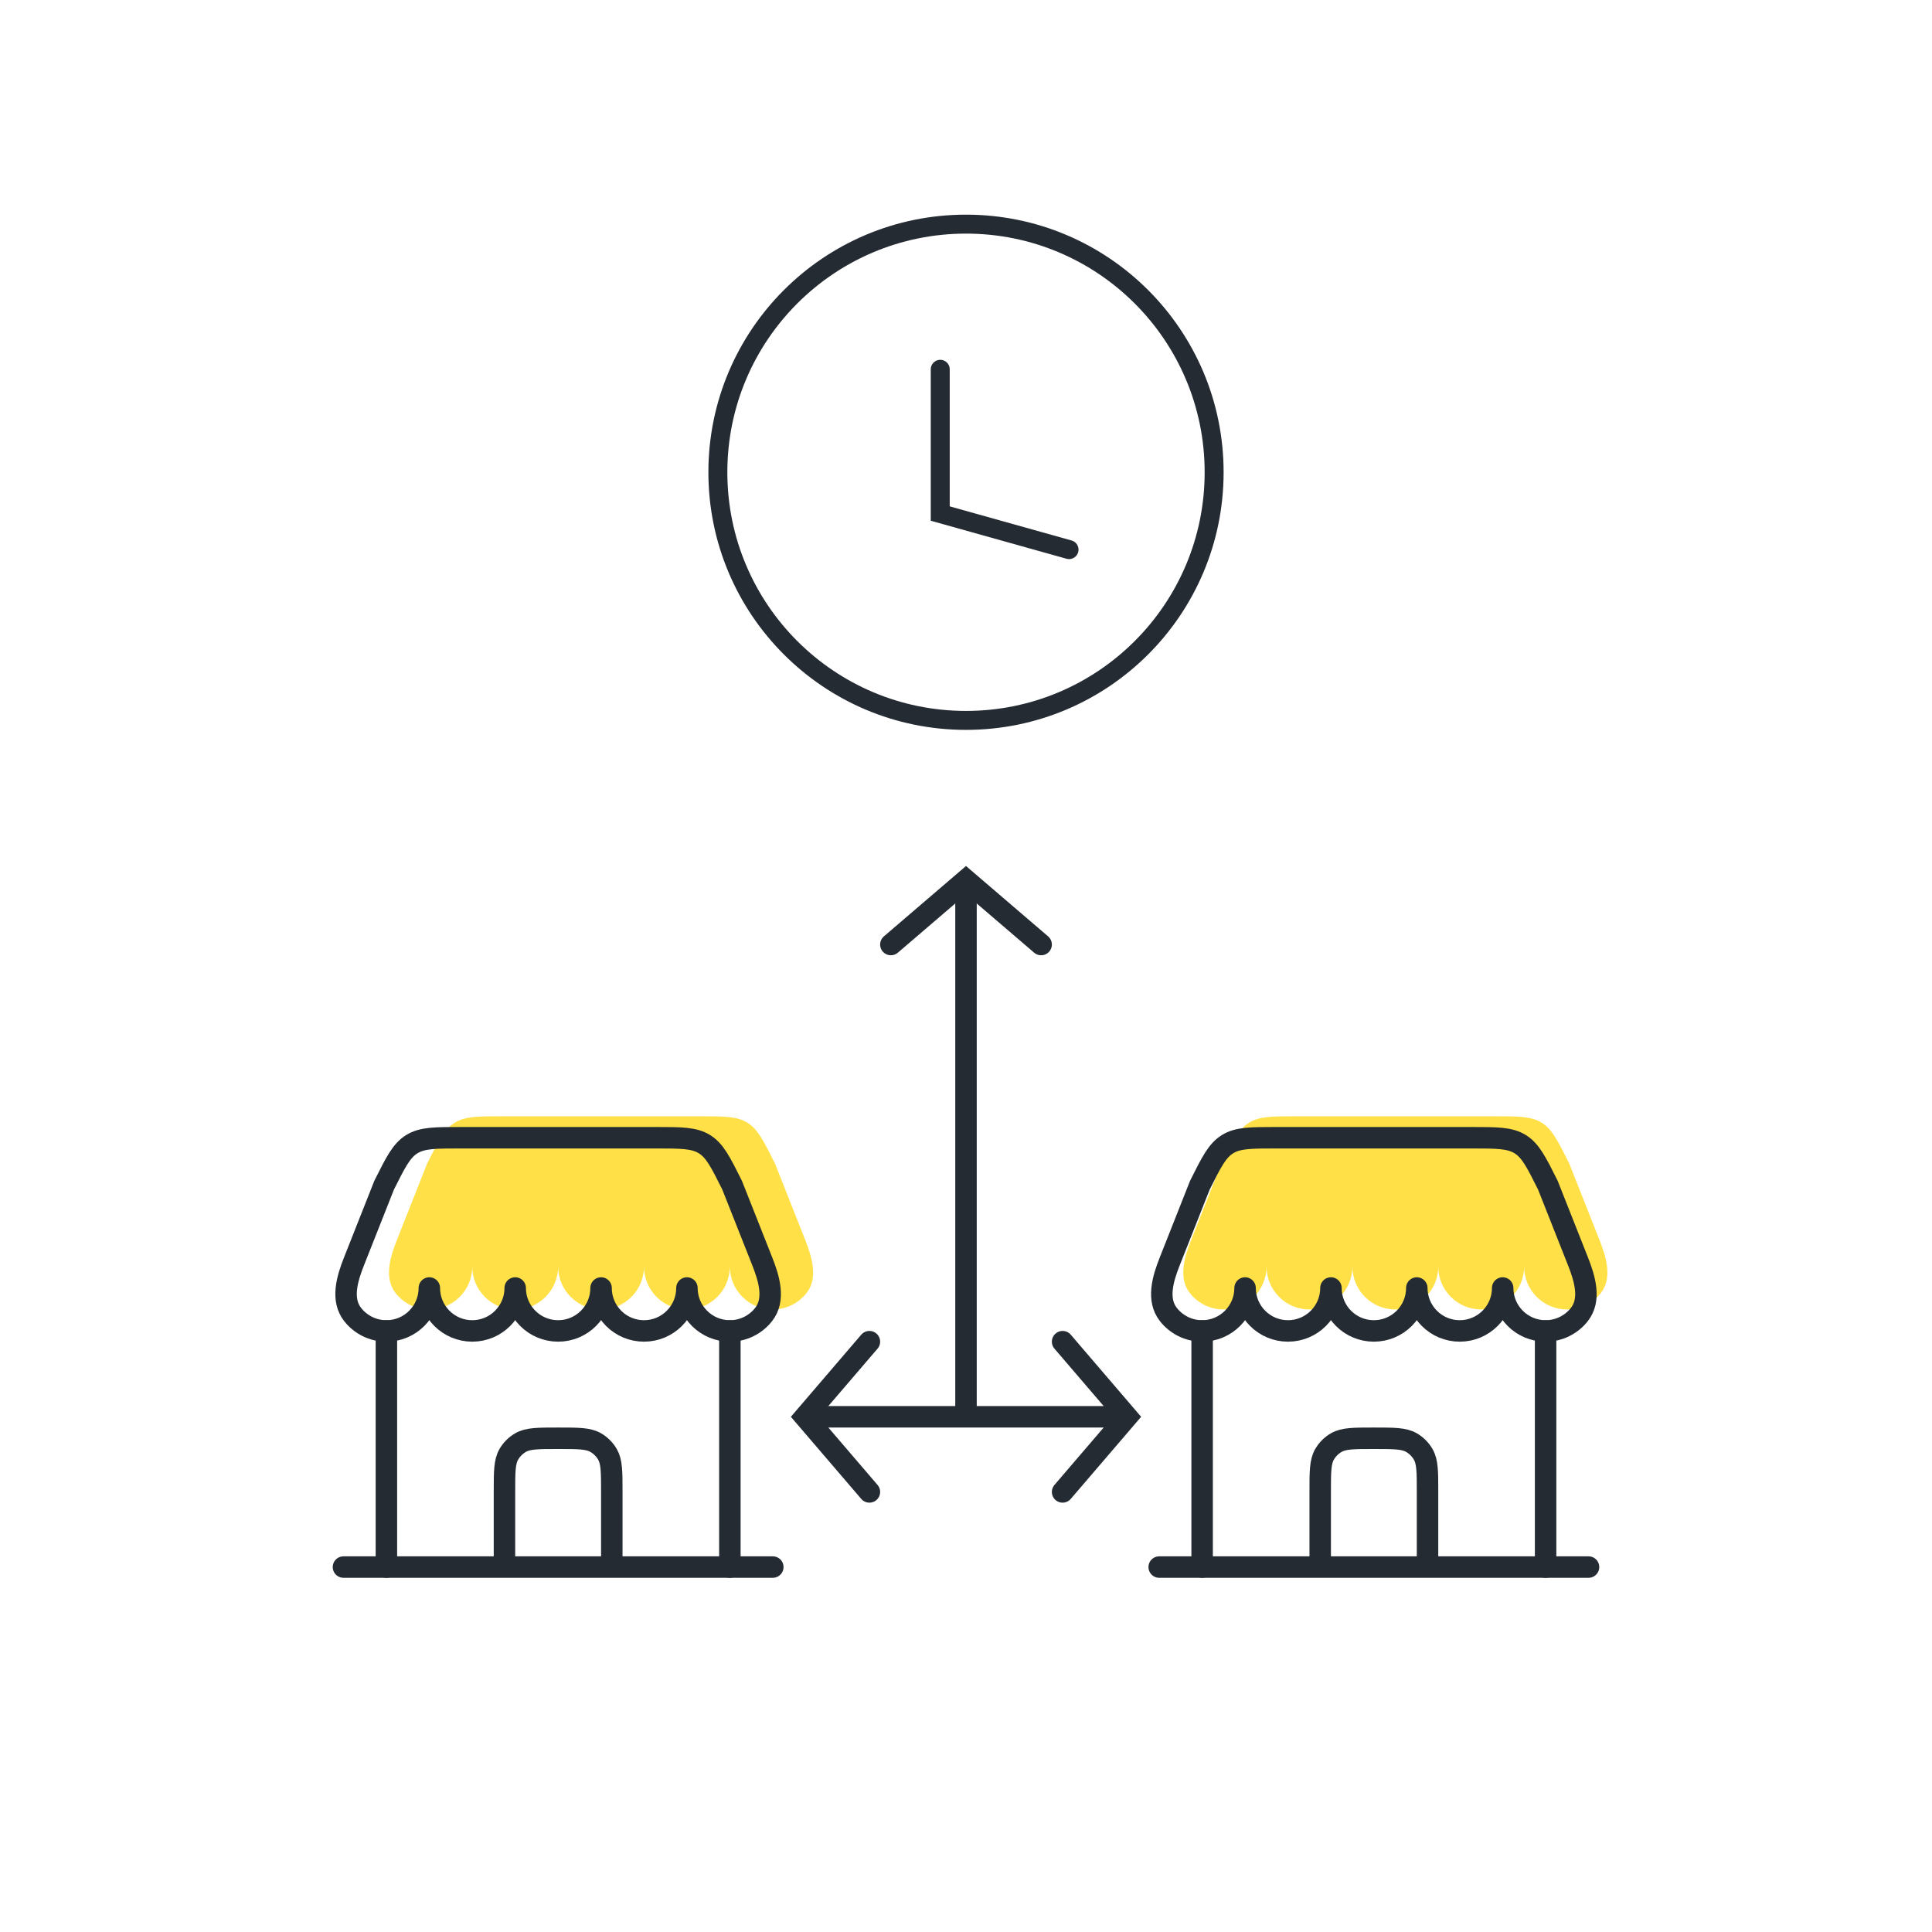 <svg width="90" height="90" viewBox="0 0 90 90" fill="none" xmlns="http://www.w3.org/2000/svg">
<path d="M32.528 52H23.472C22.269 52 21.668 52 21.185 52.299C20.701 52.597 20.432 53.135 19.894 54.211L18.491 57.759C18.166 58.579 17.883 59.545 18.429 60.237C18.795 60.702 19.363 61 20 61C21.105 61 22 60.105 22 59C22 60.105 22.895 61 24 61C25.105 61 26 60.105 26 59C26 60.105 26.895 61 28 61C29.105 61 30 60.105 30 59C30 60.105 30.895 61 32 61C33.105 61 34 60.105 34 59C34 60.105 34.895 61 36 61C36.637 61 37.205 60.702 37.571 60.237C38.117 59.545 37.833 58.579 37.509 57.759L36.105 54.211C35.568 53.135 35.299 52.597 34.815 52.299C34.332 52 33.731 52 32.528 52Z" fill="#FFE147"/>
<path d="M69.528 52H60.472C59.269 52 58.668 52 58.185 52.299C57.701 52.597 57.432 53.135 56.894 54.211L55.491 57.759C55.166 58.579 54.883 59.545 55.429 60.237C55.795 60.702 56.363 61 57 61C58.105 61 59 60.105 59 59C59 60.105 59.895 61 61 61C62.105 61 63 60.105 63 59C63 60.105 63.895 61 65 61C66.105 61 67 60.105 67 59C67 60.105 67.895 61 69 61C70.105 61 71 60.105 71 59C71 60.105 71.895 61 73 61C73.637 61 74.205 60.702 74.571 60.237C75.117 59.545 74.833 58.579 74.509 57.759L73.106 54.211C72.568 53.135 72.299 52.597 71.815 52.299C71.332 52 70.731 52 69.528 52Z" fill="#FFE147"/>
<path d="M36 73H16" stroke="#252B33" stroke-linecap="round"/>
<path d="M34 73V62" stroke="#252B33" stroke-linecap="round"/>
<path d="M18 73V62" stroke="#252B33" stroke-linecap="round"/>
<path d="M30.528 53H21.472C20.269 53 19.668 53 19.185 53.299C18.701 53.597 18.432 54.135 17.894 55.211L16.491 58.759C16.166 59.579 15.883 60.545 16.429 61.237C16.795 61.702 17.363 62 18 62C19.105 62 20 61.105 20 60C20 61.105 20.895 62 22 62C23.105 62 24 61.105 24 60C24 61.105 24.895 62 26 62C27.105 62 28 61.105 28 60C28 61.105 28.895 62 30 62C31.105 62 32 61.105 32 60C32 61.105 32.895 62 34 62C34.637 62 35.205 61.702 35.571 61.237C36.117 60.545 35.833 59.579 35.509 58.759L34.105 55.211C33.568 54.135 33.299 53.597 32.815 53.299C32.332 53 31.731 53 30.528 53Z" stroke="#252B33" stroke-linejoin="round"/>
<path d="M23.5 72.5V69.5C23.5 68.565 23.5 68.098 23.701 67.75C23.833 67.522 24.022 67.333 24.25 67.201C24.598 67 25.065 67 26 67C26.935 67 27.402 67 27.75 67.201C27.978 67.333 28.167 67.522 28.299 67.75C28.5 68.098 28.5 68.565 28.5 69.5V72.5" stroke="#252B33" stroke-linecap="round"/>
<path d="M74 73H54" stroke="#252B33" stroke-linecap="round"/>
<path d="M72 73V62" stroke="#252B33" stroke-linecap="round"/>
<path d="M56 73V62" stroke="#252B33" stroke-linecap="round"/>
<path d="M68.528 53H59.472C58.269 53 57.668 53 57.185 53.299C56.701 53.597 56.432 54.135 55.894 55.211L54.491 58.759C54.166 59.579 53.883 60.545 54.429 61.237C54.795 61.702 55.363 62 56 62C57.105 62 58 61.105 58 60C58 61.105 58.895 62 60 62C61.105 62 62 61.105 62 60C62 61.105 62.895 62 64 62C65.105 62 66 61.105 66 60C66 61.105 66.895 62 68 62C69.105 62 70 61.105 70 60C70 61.105 70.895 62 72 62C72.637 62 73.205 61.702 73.571 61.237C74.117 60.545 73.833 59.579 73.509 58.759L72.106 55.211C71.568 54.135 71.299 53.597 70.815 53.299C70.332 53 69.731 53 68.528 53Z" stroke="#252B33" stroke-linejoin="round"/>
<path d="M61.5 72.5V69.5C61.5 68.565 61.5 68.098 61.701 67.75C61.833 67.522 62.022 67.333 62.25 67.201C62.598 67 63.065 67 64 67C64.935 67 65.402 67 65.75 67.201C65.978 67.333 66.167 67.522 66.299 67.75C66.5 68.098 66.5 68.565 66.5 69.5V72.5" stroke="#252B33" stroke-linecap="round"/>
<path d="M45 41V66H38H52" stroke="#252B33"/>
<path d="M41.5 44L45 41L48.5 44" stroke="#252B33" stroke-linecap="round"/>
<path d="M40.5 69.5L37.5 66L40.5 62.5" stroke="#252B33" stroke-linecap="round"/>
<path d="M49.5 69.5L52.5 66L49.5 62.5" stroke="#252B33" stroke-linecap="round"/>
<circle cx="45" cy="22" r="11.559" stroke="#252B33" stroke-width="0.883"/>
<path d="M43.8 17.203L43.8 23.923L49.8 25.603" stroke="#252B33" stroke-width="0.883" stroke-linecap="round"/>
</svg>
